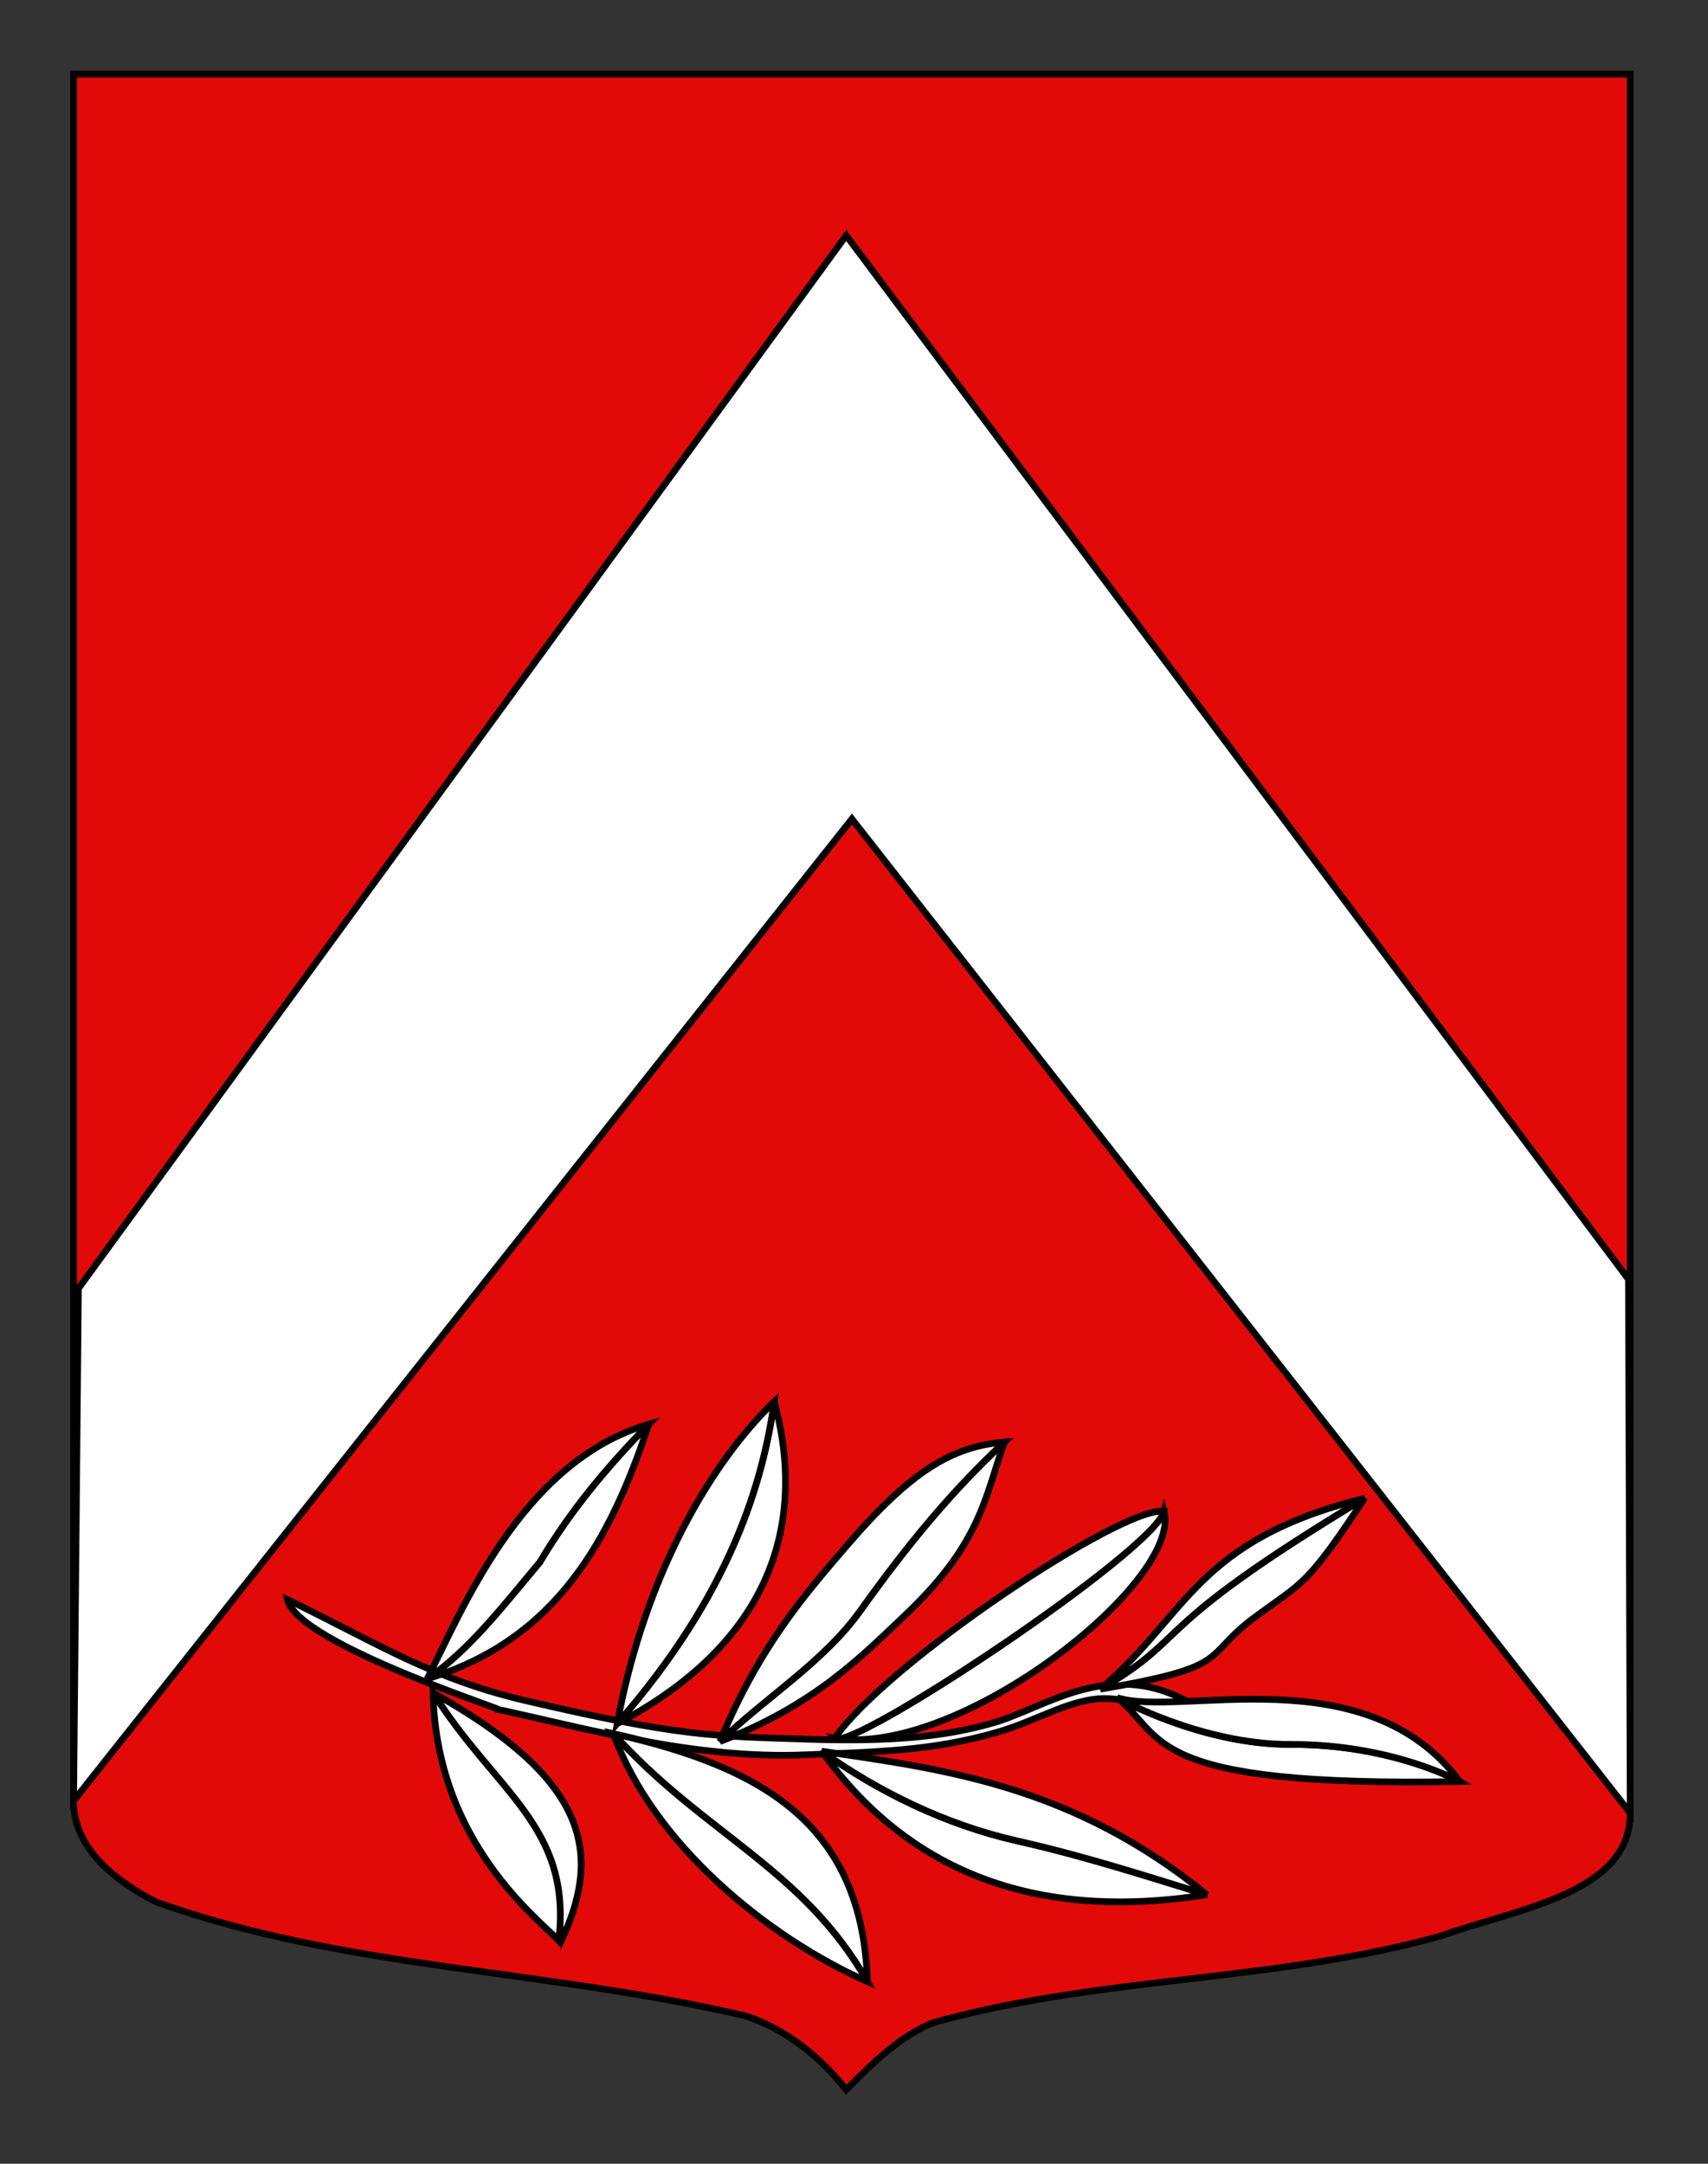<?xml version="1.0" encoding="utf-8"?>
<!-- Generator: Adobe Illustrator 15.1.0, SVG Export Plug-In . SVG Version: 6.00 Build 0)  -->
<!DOCTYPE svg PUBLIC "-//W3C//DTD SVG 1.0//EN" "http://www.w3.org/TR/2001/REC-SVG-20010904/DTD/svg10.dtd">
<svg version="1.0" id="Calque_1" xmlns="http://www.w3.org/2000/svg" xmlns:xlink="http://www.w3.org/1999/xlink" x="0px" y="0px"
	 width="255.118px" height="323.149px" viewBox="0 0 255.118 323.149" enable-background="new 0 0 255.118 323.149"
	 xml:space="preserve">
<rect x="0" y="0" width="255.118" height="323.149" fill="#333333" stroke="none"/>
<path id="Fond_ecu" fill="#E20909" stroke="#000000" d="M10.994,11.075c78,0,154.505,0,232.505,0c0,135.583,0,149.083,0,259.75
	c0,12.043-17.099,14.25-28.1,18.25c-25,7-51,6-76,13c-5,2-9,6-13,10c-4-5-9-9-15-11c-30-7-60-7-88-17c-6-3-12.406-8-12.406-15
	C10.994,245.533,10.994,147.45,10.994,11.075z"/>
<g id="Chevron">
	<g>
		<polygon fill="#FFFFFF" stroke="#000000" points="243.239,191.054 126.39,35.164 11.71,192.432 10.994,268.942 127.247,122.31 
			243.5,270.766 		"/>
	</g>
</g>
<g id="Rameau">
	<path id="path13722" fill="#FFFFFF" stroke="#010101" d="M78.755,254.04c22.576,5.261,27.614,5.26,41.87,5.704
		c12.191,0.383,20.152-0.28,27.645-2.416c8.092-2.307,17.746-10.125,30.159-2.606c-5.532,1.326-7.905-0.776-12.803-1.034
		c-5.296-0.279-10.425,3.188-16.558,4.979c-9.937,2.903-18.674,2.979-28.775,3.407c-16.489,0.697-32.715-3.944-46.293-6.867
		c4.16,0.997-29.475-9.467-31.079-16.327C56.525,245.49,64.407,250.705,78.755,254.04z"/>
	<g id="g24459">
		<path id="path23486" fill="#FFFFFF" stroke="#010101" d="M166.873,253.547c0,0,12.487,7.012,25.899,6.971
			c15.189-0.045,25.26,5.545,25.26,5.545C170.596,266.927,174.104,259.347,166.873,253.547z"/>
		<path id="path23488" fill="#FFFFFF" stroke="#010101" d="M166.873,253.547c0,0,12.487,7.012,25.899,6.971
			c15.189-0.045,25.26,5.545,25.26,5.545C203.987,247.172,176.254,256.525,166.873,253.547z"/>
	</g>
	<g id="g15670" transform="translate(0.61,2.134)">
		<path id="path14693" fill="#FFFFFF" stroke="#010101" d="M63.199,248.59c19.337-5.801,27.441-20.899,33.094-38.024
			c-5.859,5.985-11.46,12.502-16.293,20.629C74.657,237.526,69.528,244.309,63.199,248.59z"/>
		<path id="path14695" fill="#FFFFFF" stroke="#010101" d="M63.199,248.59c5.118-9.947,14.016-32.481,33.094-38.023
			c-5.859,5.984-11.46,12.502-16.293,20.629C74.657,237.526,69.528,244.309,63.199,248.59z"/>
	</g>
	<g id="g17618">
		<path id="path15666" fill="#FFFFFF" stroke="#010101" d="M64.681,252.812c22.142,12.416,25.627,22.986,19.3,36.737
			C81.01,272.785,74.128,267.777,64.681,252.812z"/>
		<path id="path15668" fill="#FFFFFF" stroke="#010101" d="M64.681,252.812c0.491,22.41,15.861,33.868,18.782,37.018
			C85.473,272.783,74.128,267.777,64.681,252.812z"/>
	</g>
	<g id="g18595" transform="translate(3.474,8.337)">
		<path id="path17622" fill="#FFFFFF" stroke="#010101" d="M112.173,200.998c3.705,13.534,3.385,33.95-23.462,48.08
			C105.916,229.426,110.478,212.735,112.173,200.998z"/>
		<path id="path17624" fill="#FFFFFF" stroke="#010101" d="M112.173,200.998c-9.142,8.735-19.271,25.489-23.462,48.08
			C105.916,229.426,110.478,212.735,112.173,200.998z"/>
	</g>
	<g id="g19572" transform="translate(-13.44,7.857)">
		<path id="path18599" fill="#FFFFFF" stroke="#010101" d="M105.06,251.057c22.787,5.074,37.191,13.876,37.945,37.038
			C133.355,271.125,118.476,265.994,105.06,251.057z"/>
		<path id="path18601" fill="#FFFFFF" stroke="#010101" d="M105.06,251.057c5.945,16.436,22.94,30.378,37.945,37.038
			C133.355,271.125,118.476,265.994,105.06,251.057z"/>
	</g>
	<g id="g20549" transform="translate(1.128,5.357)">
		<path id="path19576" fill="#FFFFFF" stroke="#010101" d="M148.904,209.998c-7.812,7.273-14.33,15.13-21.551,25.22
			c-5.484,7.668-14.203,12.974-20.943,19.508c14.185-5.425,21.354-12.924,27.547-18.764
			C145.385,225.183,145.935,218.385,148.904,209.998z"/>
		<path id="path19578" fill="#FFFFFF" stroke="#010101" d="M148.904,209.998c-7.812,7.273-14.33,15.13-21.551,25.22
			c-5.484,7.668-14.203,12.974-20.943,19.508c5.861-14.219,12.914-22.178,18.447-28.668
			C135.093,214.039,141.164,210.701,148.904,209.998z"/>
	</g>
	<g id="g21526" transform="translate(-2.668,0.243)">
		<path id="path20553" fill="#FFFFFF" stroke="#010101" d="M125.408,261.293c12.712,17.689,31.462,25.521,57.503,21.432
			c-9.877-3.057-18.619-5.855-28.229-8.021C143.927,272.277,133.903,267.362,125.408,261.293z"/>
		<path id="path20555" fill="#FFFFFF" stroke="#010101" d="M125.408,261.293c17.972,2.663,37.343,4.997,57.503,21.432
			c-9.877-3.057-18.619-5.855-28.229-8.021C143.927,272.277,133.903,267.362,125.408,261.293z"/>
	</g>
	<g id="g22505" transform="translate(0.61,-0.305)">
		<path id="path21532" fill="#FFFFFF" stroke="#010101" d="M124.083,259.882c2.208,2.317,47.574-27.871,49.173-33.856
			C176.01,236.523,142.615,262.862,124.083,259.882z"/>
		<path id="path21534" fill="#FFFFFF" stroke="#010101" d="M124.083,259.882c2.208,2.317,47.574-27.871,49.173-33.856
			C167.186,225.039,131.754,248.731,124.083,259.882z"/>
	</g>
	<g id="g23482" transform="translate(0.305,1.829)">
		<path id="path22509" fill="#FFFFFF" stroke="#010101" d="M164.055,250.432c14.021-8.203,6.211-8.473,39.473-28.514
			c-8.62,13.061-9.121,12.436-16.221,17.633C178.985,245.645,184.27,247.024,164.055,250.432z"/>
		<path id="path22511" fill="#FFFFFF" stroke="#010101" d="M164.055,250.432c14.021-8.203,6.211-8.473,39.473-28.514
			C178.248,228.28,177.373,239.054,164.055,250.432z"/>
	</g>
</g>
</svg>
